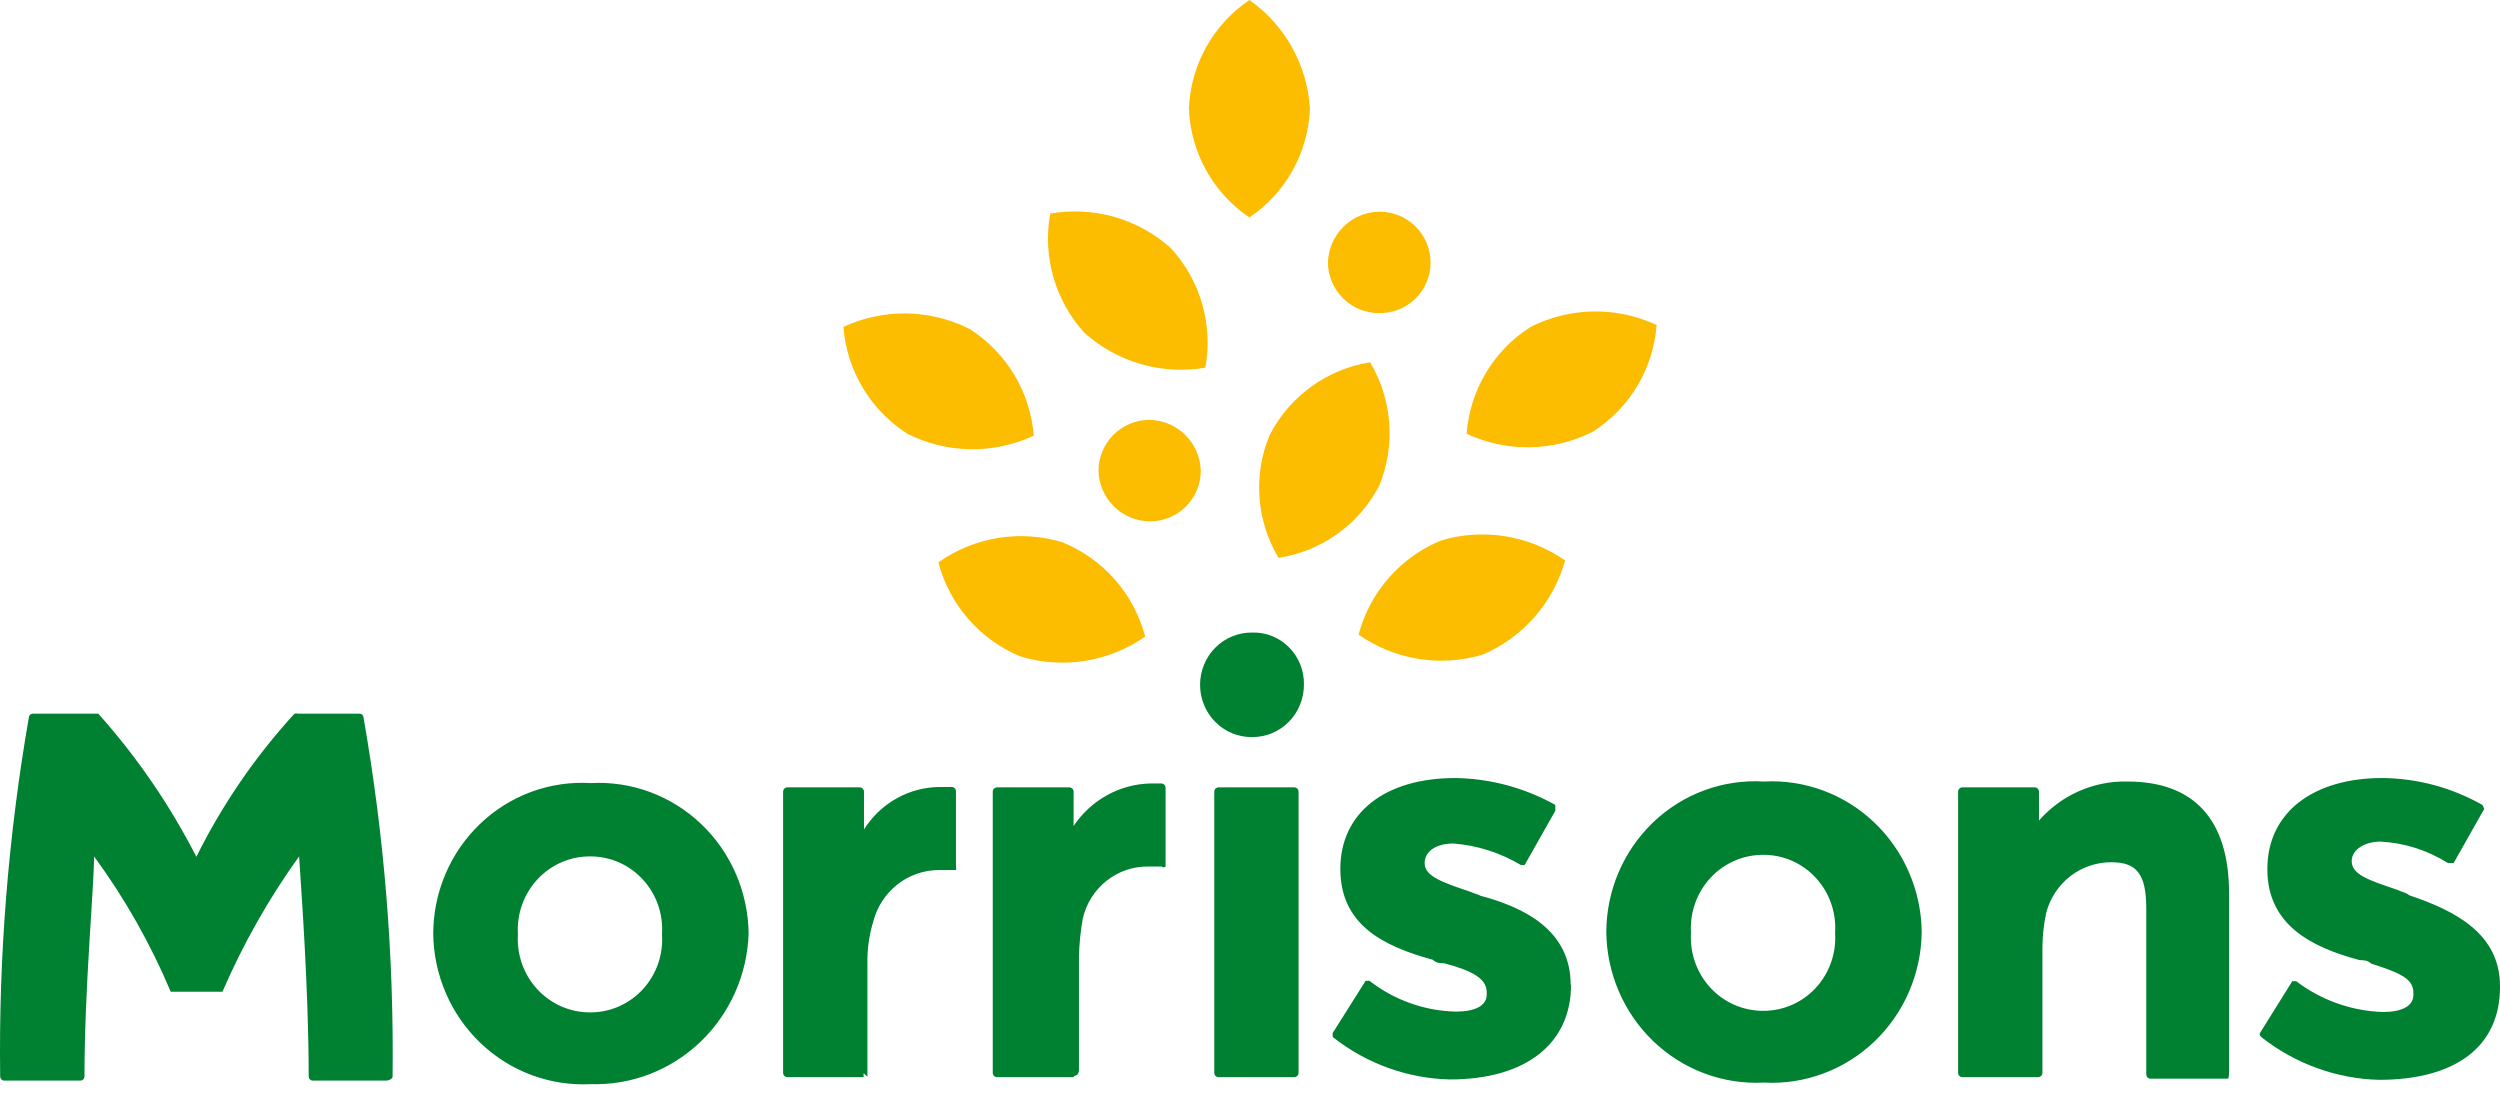<svg width="91" height="40" viewBox="0 0 91 40" fill="none" xmlns="http://www.w3.org/2000/svg">
<path d="M21.503 39.463C20.769 39.501 20.035 39.388 19.346 39.131C18.656 38.873 18.025 38.477 17.489 37.965C16.954 37.454 16.525 36.837 16.23 36.153C15.934 35.469 15.778 34.731 15.769 33.983C15.772 33.234 15.924 32.493 16.218 31.806C16.511 31.119 16.94 30.5 17.476 29.988C18.013 29.475 18.647 29.078 19.339 28.823C20.031 28.569 20.767 28.46 21.503 28.504C22.237 28.464 22.972 28.575 23.664 28.832C24.355 29.088 24.988 29.484 25.525 29.996C26.062 30.508 26.491 31.125 26.788 31.81C27.084 32.496 27.241 33.235 27.25 33.983C27.199 35.485 26.565 36.904 25.488 37.931C24.411 38.958 22.978 39.509 21.503 39.463ZM21.503 31.173C21.141 31.168 20.783 31.239 20.45 31.382C20.117 31.525 19.817 31.737 19.568 32.003C19.319 32.27 19.127 32.586 19.004 32.931C18.881 33.277 18.829 33.645 18.852 34.012C18.829 34.379 18.881 34.747 19.004 35.092C19.127 35.438 19.319 35.754 19.568 36.02C19.817 36.287 20.117 36.498 20.45 36.641C20.783 36.784 21.141 36.855 21.503 36.851C21.86 36.85 22.213 36.774 22.54 36.628C22.867 36.483 23.162 36.27 23.405 36.004C23.648 35.738 23.835 35.424 23.954 35.081C24.073 34.738 24.122 34.374 24.097 34.012C24.122 33.649 24.073 33.285 23.954 32.943C23.835 32.6 23.648 32.286 23.405 32.02C23.162 31.753 22.867 31.541 22.54 31.395C22.213 31.25 21.86 31.174 21.503 31.173ZM47.268 39.122V28.802C47.264 28.766 47.249 28.732 47.223 28.706C47.198 28.68 47.164 28.664 47.128 28.66H44.338C44.302 28.664 44.269 28.68 44.243 28.706C44.218 28.732 44.202 28.766 44.199 28.802V39.065C44.202 39.102 44.218 39.136 44.243 39.162C44.269 39.188 44.302 39.204 44.338 39.207H47.128C47.164 39.204 47.198 39.188 47.223 39.162C47.249 39.136 47.264 39.102 47.268 39.065M64.203 39.406C63.469 39.444 62.735 39.331 62.046 39.074C61.356 38.817 60.725 38.42 60.189 37.909C59.654 37.397 59.225 36.781 58.93 36.096C58.634 35.412 58.478 34.674 58.469 33.927C58.472 33.178 58.624 32.437 58.918 31.75C59.212 31.062 59.64 30.444 60.176 29.931C60.713 29.418 61.347 29.022 62.039 28.767C62.731 28.512 63.468 28.403 64.203 28.448C64.937 28.407 65.672 28.519 66.364 28.775C67.055 29.031 67.688 29.427 68.225 29.939C68.762 30.451 69.192 31.068 69.488 31.754C69.784 32.439 69.942 33.178 69.95 33.927C69.942 34.675 69.784 35.414 69.488 36.1C69.192 36.785 68.762 37.402 68.225 37.914C67.688 38.426 67.055 38.822 66.364 39.078C65.672 39.335 64.937 39.446 64.203 39.406ZM64.203 31.116C63.841 31.111 63.483 31.183 63.15 31.326C62.817 31.469 62.517 31.68 62.268 31.947C62.019 32.213 61.827 32.529 61.704 32.875C61.581 33.22 61.529 33.588 61.552 33.955C61.529 34.322 61.581 34.69 61.704 35.035C61.827 35.381 62.019 35.697 62.268 35.964C62.517 36.23 62.817 36.442 63.15 36.584C63.483 36.727 63.841 36.799 64.203 36.794C64.56 36.793 64.913 36.717 65.24 36.572C65.567 36.426 65.862 36.214 66.105 35.947C66.348 35.681 66.535 35.367 66.654 35.024C66.773 34.682 66.822 34.318 66.797 33.955C66.822 33.593 66.773 33.229 66.654 32.886C66.535 32.543 66.348 32.229 66.105 31.963C65.862 31.697 65.567 31.484 65.24 31.338C64.913 31.193 64.56 31.117 64.203 31.116ZM81.138 39.065V32.521C81.138 29.853 79.882 28.448 77.441 28.448C76.835 28.432 76.233 28.552 75.676 28.797C75.12 29.042 74.623 29.407 74.219 29.867V28.802C74.215 28.766 74.2 28.732 74.174 28.706C74.149 28.68 74.115 28.664 74.079 28.66H71.415C71.379 28.664 71.345 28.68 71.319 28.706C71.294 28.732 71.278 28.766 71.275 28.802V39.065C71.278 39.102 71.294 39.136 71.319 39.162C71.345 39.188 71.379 39.204 71.415 39.207H74.205C74.24 39.204 74.274 39.188 74.3 39.162C74.325 39.136 74.341 39.102 74.344 39.065V34.48C74.347 34.055 74.394 33.632 74.484 33.217C74.625 32.688 74.934 32.222 75.363 31.891C75.792 31.56 76.317 31.382 76.855 31.386C77.776 31.386 78.124 31.812 78.124 33.075V39.122C78.128 39.159 78.143 39.193 78.169 39.219C78.194 39.245 78.228 39.261 78.264 39.264H80.984C81.124 39.264 81.124 39.264 81.124 39.193M14.165 39.335H11.375C11.339 39.332 11.305 39.316 11.28 39.29C11.254 39.264 11.239 39.23 11.236 39.193C11.236 35.956 10.957 32.294 10.887 31.173C9.784 32.707 8.849 34.359 8.097 36.099C8.097 36.099 8.097 36.099 7.957 36.099H6.353H6.214C5.478 34.35 4.541 32.697 3.424 31.173C3.424 32.294 3.075 35.956 3.075 39.193C3.072 39.23 3.056 39.264 3.031 39.29C3.005 39.316 2.971 39.332 2.935 39.335H0.145C0.109 39.332 0.076 39.316 0.05 39.29C0.025 39.264 0.009 39.23 0.006 39.193C-0.051 34.807 0.3 30.425 1.052 26.105C1.056 26.07 1.072 26.038 1.098 26.014C1.123 25.99 1.157 25.977 1.192 25.978H3.438C3.438 25.978 3.438 25.978 3.577 25.978C4.983 27.55 6.183 29.301 7.148 31.187C8.091 29.288 9.293 27.534 10.719 25.978C10.765 25.965 10.813 25.965 10.859 25.978H13.091C13.126 25.977 13.159 25.99 13.185 26.014C13.21 26.038 13.227 26.07 13.23 26.105C13.988 30.424 14.343 34.806 14.29 39.193C14.29 39.264 14.151 39.335 14.067 39.335M31.574 39.193V35.105C31.561 34.581 31.632 34.058 31.783 33.558C31.919 33.019 32.227 32.541 32.659 32.199C33.091 31.857 33.622 31.671 34.169 31.67H34.797C34.811 31.623 34.811 31.574 34.797 31.528V28.788C34.794 28.752 34.778 28.717 34.752 28.691C34.727 28.665 34.693 28.649 34.657 28.646H34.239C33.683 28.644 33.136 28.784 32.648 29.055C32.16 29.325 31.748 29.717 31.449 30.193V28.802C31.445 28.766 31.43 28.732 31.404 28.706C31.379 28.68 31.345 28.664 31.309 28.66H28.645C28.609 28.664 28.575 28.68 28.549 28.706C28.524 28.732 28.508 28.766 28.505 28.802V39.065C28.508 39.102 28.524 39.136 28.549 39.162C28.575 39.188 28.609 39.204 28.645 39.207H31.435C31.435 39.207 31.435 39.207 31.435 39.065M39.065 39.207H36.275C36.239 39.204 36.206 39.188 36.18 39.162C36.155 39.136 36.139 39.102 36.136 39.065V28.802C36.139 28.766 36.155 28.732 36.18 28.706C36.206 28.68 36.239 28.664 36.275 28.66H38.94C38.976 28.664 39.009 28.68 39.035 28.706C39.06 28.732 39.076 28.766 39.079 28.802V30.066C39.39 29.601 39.805 29.218 40.29 28.948C40.775 28.679 41.317 28.532 41.869 28.518H42.288C42.324 28.522 42.357 28.538 42.383 28.564C42.408 28.59 42.424 28.624 42.427 28.66V31.4C42.427 31.4 42.427 31.4 42.427 31.542C42.418 31.551 42.407 31.559 42.395 31.564C42.383 31.569 42.37 31.572 42.357 31.572C42.344 31.572 42.331 31.569 42.319 31.564C42.307 31.559 42.297 31.551 42.288 31.542H41.799C41.25 31.533 40.714 31.716 40.28 32.059C39.846 32.402 39.541 32.886 39.414 33.43C39.33 33.898 39.283 34.373 39.274 34.849V38.938C39.274 39.079 39.205 39.15 39.135 39.15M57.186 35.843C57.186 38.015 55.512 39.292 52.778 39.292C51.228 39.257 49.732 38.714 48.509 37.745C48.509 37.745 48.509 37.745 48.509 37.603L49.709 35.701C49.709 35.701 49.779 35.701 49.848 35.701C50.752 36.403 51.85 36.796 52.987 36.822C53.698 36.822 54.117 36.609 54.117 36.198V36.127C54.117 35.63 53.629 35.346 52.569 35.062C52.429 35.062 52.289 35.062 52.15 34.934C50.337 34.438 48.788 33.657 48.788 31.627C48.788 29.597 50.406 28.32 52.973 28.32C54.247 28.339 55.497 28.675 56.614 29.299C56.614 29.299 56.614 29.299 56.614 29.441V29.512L55.498 31.485C55.498 31.485 55.428 31.485 55.358 31.485C54.609 31.038 53.77 30.771 52.903 30.704C52.276 30.704 51.857 30.988 51.857 31.414C51.857 31.897 52.485 32.11 53.531 32.465C53.684 32.536 53.754 32.536 53.894 32.607C55.498 33.032 57.172 33.87 57.172 35.843M87.624 32.536C87.485 32.465 87.415 32.465 87.275 32.394C86.229 32.039 85.602 31.84 85.602 31.343C85.602 30.917 86.09 30.634 86.648 30.634C87.518 30.679 88.362 30.947 89.103 31.414H89.173C89.173 31.414 89.173 31.414 89.312 31.414L90.428 29.441C90.428 29.441 90.428 29.441 90.358 29.299C89.244 28.668 87.992 28.331 86.717 28.32C84.192 28.32 82.532 29.583 82.532 31.627V31.641C82.532 33.671 84.137 34.48 85.894 34.949C86.034 34.949 86.173 34.949 86.313 35.076C87.429 35.431 87.847 35.644 87.847 36.141V36.212C87.847 36.624 87.429 36.837 86.731 36.837C85.593 36.799 84.493 36.408 83.579 35.715C83.579 35.715 83.579 35.715 83.439 35.715L82.254 37.617C82.254 37.688 82.254 37.688 82.323 37.759C83.549 38.722 85.044 39.264 86.592 39.306C89.382 39.306 91 38.1 91 35.928V35.9C91 33.998 89.396 33.16 87.708 32.592M47.463 24.927C47.463 25.178 47.414 25.427 47.319 25.658C47.224 25.89 47.086 26.1 46.91 26.277C46.735 26.454 46.528 26.594 46.299 26.689C46.071 26.783 45.826 26.831 45.58 26.829C45.332 26.833 45.086 26.787 44.856 26.693C44.626 26.599 44.416 26.459 44.24 26.282C44.063 26.105 43.923 25.894 43.828 25.662C43.732 25.429 43.682 25.179 43.683 24.927C43.682 24.675 43.732 24.425 43.828 24.193C43.923 23.96 44.063 23.749 44.24 23.572C44.416 23.395 44.626 23.256 44.856 23.162C45.086 23.068 45.332 23.021 45.58 23.025C45.828 23.017 46.075 23.061 46.306 23.154C46.537 23.246 46.747 23.386 46.923 23.564C47.1 23.742 47.238 23.955 47.331 24.189C47.424 24.423 47.469 24.675 47.463 24.927Z" fill="#008031"/>
<path d="M43.708 17.13C43.708 17.375 43.66 17.617 43.566 17.843C43.471 18.069 43.333 18.274 43.159 18.445C42.985 18.617 42.779 18.753 42.553 18.844C42.326 18.935 42.084 18.98 41.84 18.976C41.352 18.969 40.887 18.773 40.541 18.428C40.195 18.084 39.996 17.619 39.985 17.13C39.989 16.639 40.186 16.17 40.533 15.824C40.881 15.478 41.35 15.284 41.84 15.284C42.328 15.291 42.795 15.487 43.143 15.831C43.492 16.175 43.694 16.64 43.708 17.13ZM52.074 9.551C52.074 9.796 52.026 10.038 51.932 10.264C51.837 10.49 51.699 10.694 51.525 10.866C51.352 11.038 51.145 11.173 50.919 11.264C50.692 11.356 50.45 11.401 50.206 11.397C49.962 11.399 49.721 11.352 49.495 11.261C49.269 11.169 49.064 11.034 48.891 10.862C48.717 10.691 48.579 10.487 48.484 10.262C48.389 10.037 48.339 9.795 48.337 9.551C48.352 9.061 48.554 8.596 48.902 8.252C49.25 7.908 49.717 7.712 50.206 7.705C50.45 7.703 50.691 7.75 50.917 7.841C51.142 7.933 51.348 8.069 51.521 8.24C51.695 8.411 51.833 8.615 51.928 8.84C52.023 9.065 52.072 9.307 52.074 9.551ZM47.682 3.957C47.651 4.744 47.436 5.513 47.053 6.201C46.67 6.888 46.131 7.476 45.479 7.915C44.827 7.476 44.288 6.888 43.905 6.201C43.522 5.513 43.307 4.744 43.276 3.957C43.307 3.171 43.522 2.402 43.905 1.714C44.288 1.027 44.827 0.439 45.479 0C46.119 0.451 46.65 1.041 47.032 1.726C47.413 2.411 47.635 3.174 47.682 3.957ZM38.228 7.775C38.088 8.548 38.128 9.343 38.346 10.098C38.563 10.852 38.953 11.546 39.483 12.124C40.075 12.65 40.777 13.036 41.537 13.254C42.297 13.472 43.096 13.516 43.875 13.383C44.016 12.61 43.976 11.815 43.758 11.06C43.541 10.305 43.151 9.612 42.62 9.034C42.031 8.504 41.33 8.116 40.569 7.898C39.808 7.68 39.008 7.638 38.228 7.775ZM35.286 11.97C35.951 12.391 36.509 12.962 36.915 13.636C37.322 14.311 37.566 15.072 37.629 15.858C36.906 16.195 36.117 16.364 35.32 16.352C34.523 16.339 33.739 16.147 33.027 15.788C32.366 15.364 31.811 14.793 31.407 14.118C31.003 13.444 30.761 12.685 30.699 11.9C31.419 11.565 32.206 11.398 33 11.41C33.795 11.422 34.576 11.614 35.286 11.97ZM34.157 20.472C34.358 21.237 34.734 21.944 35.254 22.538C35.775 23.133 36.425 23.599 37.155 23.898C37.916 24.127 38.719 24.18 39.503 24.054C40.288 23.928 41.034 23.626 41.686 23.171C41.485 22.407 41.109 21.7 40.589 21.105C40.069 20.511 39.418 20.045 38.688 19.745C37.928 19.511 37.124 19.454 36.338 19.58C35.553 19.706 34.806 20.012 34.157 20.472ZM50.206 17.676C49.844 18.372 49.323 18.973 48.686 19.43C48.049 19.887 47.313 20.187 46.539 20.305C46.139 19.636 45.901 18.883 45.846 18.106C45.79 17.328 45.917 16.549 46.218 15.83C46.579 15.133 47.097 14.532 47.731 14.073C48.366 13.614 49.099 13.31 49.871 13.187C50.271 13.858 50.509 14.613 50.567 15.392C50.625 16.171 50.501 16.953 50.206 17.676ZM60.301 11.83C59.581 11.493 58.794 11.325 57.999 11.337C57.205 11.349 56.423 11.542 55.714 11.9C55.05 12.321 54.494 12.892 54.09 13.567C53.685 14.242 53.444 15.003 53.385 15.788C54.105 16.125 54.892 16.293 55.687 16.281C56.481 16.269 57.263 16.076 57.973 15.718C58.636 15.297 59.192 14.726 59.597 14.051C60.001 13.376 60.242 12.616 60.301 11.83ZM53.971 23.828C53.212 24.056 52.411 24.108 51.629 23.982C50.847 23.856 50.103 23.555 49.453 23.101C49.655 22.337 50.031 21.63 50.551 21.035C51.071 20.441 51.721 19.975 52.451 19.675C53.21 19.447 54.011 19.394 54.793 19.52C55.575 19.646 56.319 19.948 56.969 20.402C56.757 21.163 56.378 21.865 55.859 22.458C55.34 23.051 54.695 23.52 53.971 23.828Z" fill="#FCBC00"/>
</svg>
